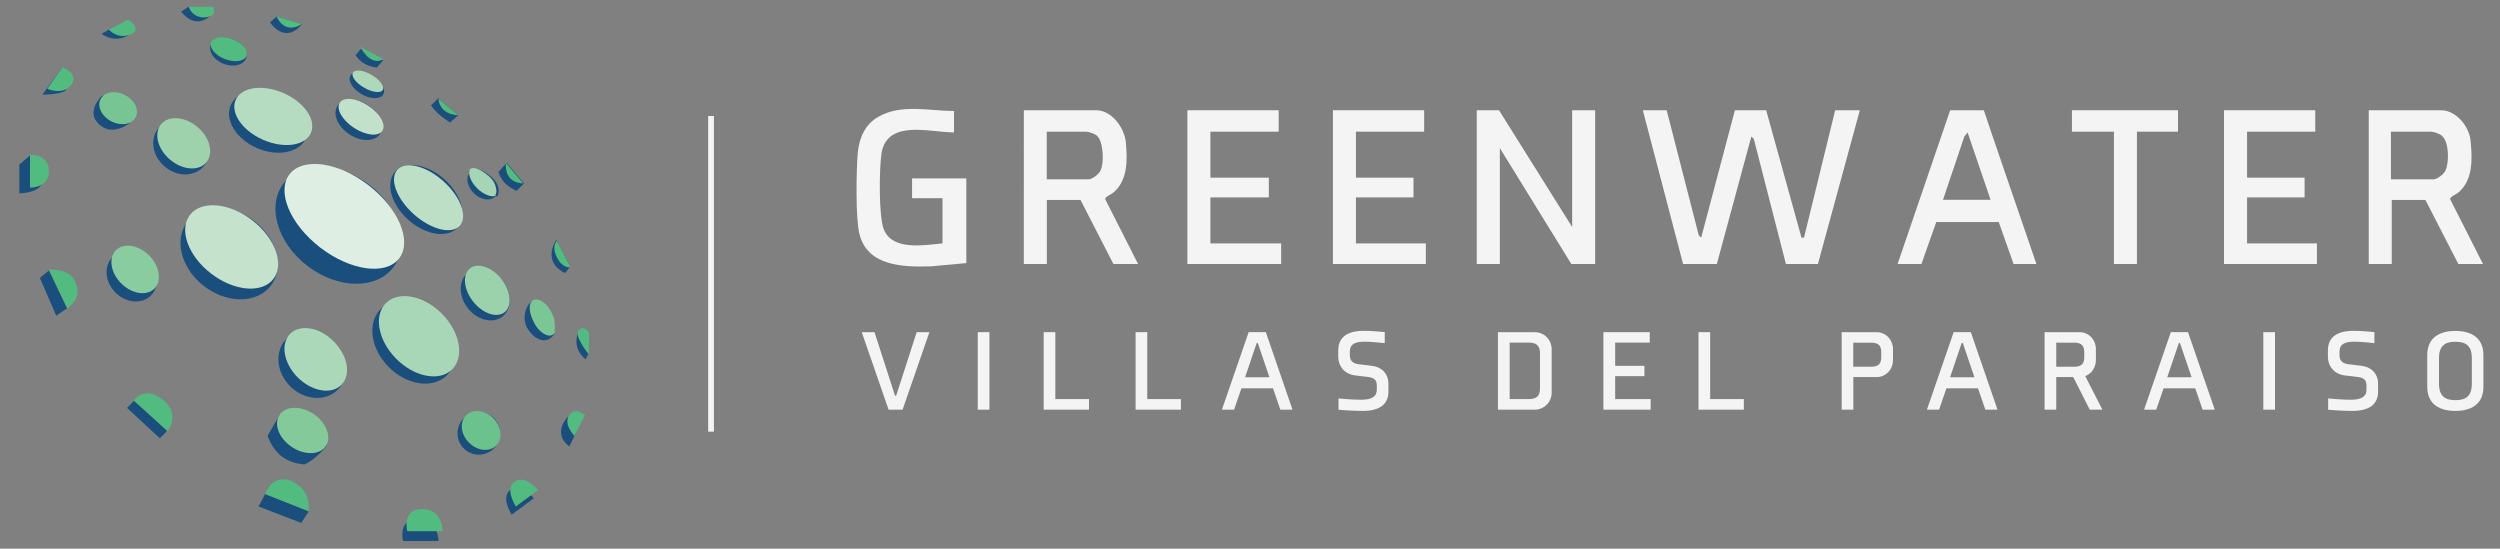 <?xml version="1.0" encoding="UTF-8"?>
<svg id="logos" xmlns="http://www.w3.org/2000/svg" viewBox="0 0 300 65.84">
  <rect x="0" y="0" width="300" height="65.84" fill="#808080" stroke="none"/>
  <defs>
    <style>
      .cls-1 {
        fill: #7ac695;
      }

      .cls-2 {
        fill: #bddfc6;
      }

      .cls-3 {
        fill: #f4f4f4;
      }

      .cls-4 {
        fill: #6bc28d;
      }

      .cls-5 {
        fill: #c2e1cb;
      }

      .cls-6 {
        fill: #83c99a;
      }

      .cls-7 {
        fill: #c4e2cc;
      }

      .cls-8 {
        fill: #b5dcc0;
      }

      .cls-9 {
        fill: #abd8b8;
      }

      .cls-10 {
        fill: #deeee2;
      }

      .cls-11 {
        fill: #a5d5b4;
      }

      .cls-12 {
        fill: #add9ba;
      }

      .cls-13 {
        fill: #52bb7f;
      }

      .cls-14 {
        fill: #9dd2ad;
      }

      .cls-15 {
        fill: #1a4f7d;
      }

      .cls-16 {
        fill: #9bd1ab;
      }

      .cls-17 {
        fill: #a7d7b6;
      }

      .cls-18 {
        fill: #89cca0;
      }

      .cls-19 {
        fill: #77c593;
      }
    </style>
  </defs>
  <g>
    <ellipse class="cls-15" cx="40.61" cy="27.05" rx="6.12" ry="8.29" transform="translate(-5.57 42.8) rotate(-52.5)"/>
    <ellipse class="cls-15" cx="27.49" cy="30.43" rx="4.93" ry="6.31" transform="translate(-13.38 33.72) rotate(-52.5)"/>
    <ellipse class="cls-15" cx="51.16" cy="23.95" rx="3.26" ry="5.03" transform="translate(-.79 46.12) rotate(-48.2)"/>
    <ellipse class="cls-15" cx="15.81" cy="33.16" rx="2.76" ry="3.26" transform="translate(-18.82 20.89) rotate(-45)"/>
    <ellipse class="cls-15" cx="49.66" cy="41.06" rx="4.24" ry="5.62" transform="translate(-14.49 47.14) rotate(-45)"/>
    <ellipse class="cls-15" cx="37.47" cy="43.7" rx="3.75" ry="4.34" transform="translate(-19.93 39.29) rotate(-45)"/>
    <ellipse class="cls-15" cx="58.24" cy="35.35" rx="2.66" ry="3.35" transform="translate(-9.38 43.7) rotate(-38.3)"/>
    <ellipse class="cls-15" cx="21.74" cy="17.65" rx="3.06" ry="3.55" transform="translate(-5.79 22.77) rotate(-49.6)"/>
    <ellipse class="cls-15" cx="32.2" cy="14.59" rx="3.45" ry="4.93" transform="translate(5.9 38.22) rotate(-66.3)"/>
    <ellipse class="cls-15" cx="43.06" cy="14.39" rx="2.07" ry="3.06" transform="translate(7.29 42.35) rotate(-56.5)"/>
    <circle class="cls-15" cx="57.46" cy="52" r="2.56"/>
    <path class="cls-15" d="M59.53,23.49s0,.1-.1.1c-.59.59-1.78.39-2.56-.39s-1.09-1.97-.39-2.56c0,0,.1,0,.1-.1.2-.2.59-.2.89-.2.39.1.89.39,1.48.89s.79.99.89,1.48c0,.3,0,.69-.2.89h0l-.1-.1Z"/>
    <ellipse class="cls-15" cx="27.41" cy="6.19" rx="1.58" ry="2.27" transform="translate(11.81 29.56) rotate(-69)"/>
    <path class="cls-13" d="M31.81,59.3l5.23,2.07c.1-1.68-.49-2.86-1.87-3.55,0,0-2.27-1.28-3.35,1.48h0Z"/>
    <path class="cls-15" d="M48.38,64.92h4.24s0-2.66-2.47-2.66-1.78,2.66-1.78,2.66h0Z"/>
    <path class="cls-15" d="M61.4,61.76l2.66-1.97s-1.48-1.78-2.66-1.09c-1.48.79,0,3.06,0,3.06h0Z"/>
    <path class="cls-13" d="M8.04,37l-2.17-4.64s2.56-.2,3.16,1.48c.59,1.38.2,2.37-1.09,3.26h0l.1-.1Z"/>
    <polygon class="cls-15" points="16.13 48.05 15.24 48.94 19.18 52.59 20.07 51.7 16.13 48.05"/>
    <path class="cls-13" d="M20.07,51.7l-4.04-3.65s1.28-1.78,3.35-.2c2.47,1.78.69,3.95.69,3.95h0v-.1Z"/>
    <polygon class="cls-15" points="37.04 61.37 36.15 62.75 31.02 60.78 31.81 59.3 37.04 61.37"/>
    <path class="cls-13" d="M48.88,63.74h4.24s0-2.66-2.47-2.66-1.78,2.66-1.78,2.66h0Z"/>
    <path class="cls-13" d="M61.9,60.78l2.66-1.97s-1.48-1.78-2.66-1.09c-1.48.79,0,3.06,0,3.06h0Z"/>
    <path class="cls-15" d="M68.21,49.93s-2.07,1.97.1,3.65l.89-1.78-.99-1.78h0v-.1Z"/>
    <path class="cls-13" d="M68.9,52.39l1.28-2.56s-1.09-1.09-1.87,0,.69,2.56.69,2.56h-.1Z"/>
    <path class="cls-15" d="M70.18,39.37l-.69.3s-1.09,1.97.79,3.45l.39-.79-.59-2.96h.1Z"/>
    <path class="cls-13" d="M70.68,42.43v-2.47c-.1-.2-.3-.49-.59-.59-.2,0-.39,0-.69.3-.49.69,1.18,2.76,1.18,2.76h.1Z"/>
    <polyline class="cls-15" points="5.87 32.47 4.78 33.35 6.75 37.89 8.04 37"/>
    <path class="cls-15" d="M3.6,18.66l-1.28,1.09v3.45s1.87,0,2.56-.89c.69-.89-1.28-3.55-1.28-3.55v-.1Z"/>
    <path class="cls-13" d="M3.6,18.66v3.85s2.27.1,2.27-1.97-2.27-1.97-2.27-1.97h0v.1Z"/>
    <path class="cls-15" d="M7.45,8.1s-.89,1.28-2.37,3.26c0,0,2.47,0,2.86-.59s-.49-2.56-.49-2.56h0v-.1Z"/>
    <path class="cls-13" d="M7.45,8.1l-1.78,2.56s1.97.89,2.96-.59c.79-1.28-1.09-1.97-1.09-1.97h-.1Z"/>
    <path class="cls-15" d="M13.07,3.56l-.89.49s1.58,1.28,3.35.1l-2.56-.59h.1Z"/>
    <path class="cls-13" d="M15.34,2.38l-2.27,1.18s.99,1.18,2.56.59-.2-1.78-.2-1.78h-.1Z"/>
    <path class="cls-15" d="M22.64.8l-.89.59s1.48,2.27,3.55.49l-2.66-1.09h0Z"/>
    <path class="cls-13" d="M22.64.8h2.96s.59,1.18-.99,1.28c-1.58.1-1.97-1.28-1.97-1.28Z"/>
    <path class="cls-15" d="M33.19,1.99l-.79.69s1.78,2.76,3.85.2l-3.06-.89h0Z"/>
    <path class="cls-13" d="M36.25,2.87l-3.06-.89s.89,2.27,3.06.89Z"/>
    <path class="cls-15" d="M52.62,11.75l-.89.89c.49.79,1.28,1.38,2.27,2.07l.99-.89-2.37-1.97h0v-.1Z"/>
    <path class="cls-13" d="M54.99,13.82l-2.37-1.97s0,1.87,2.37,1.97Z"/>
    <path class="cls-15" d="M60.71,19.64l-.89.99c.3,1.09,1.09,1.78,2.17,2.27l.89-.89-2.07-2.47h0l-.1.1Z"/>
    <path class="cls-13" d="M62.79,22.01l-2.07-2.47s-.39,2.37,2.07,2.47Z"/>
    <path class="cls-15" d="M66.73,28.82s-1.78,2.56,1.09,3.95l.59-.79-1.58-3.06h0l-.1-.1Z"/>
    <path class="cls-13" d="M68.41,31.97l-1.58-3.06s-.69.59,0,1.97,1.58,1.18,1.58,1.18h0v-.1Z"/>
    <path class="cls-15" d="M66.63,39.77h0c-.1.39-.39.69-.69.89-.89.49-1.97-.1-2.66-1.28s-.2-2.76.59-3.26h0c.59-.3,1.48.2,2.07,1.18l.1.2h0c.2.39.3.79.39,1.09h0v1.28h.1l.1-.1Z"/>
    <path class="cls-1" d="M66.63,39.77h0c0,.2-.2.3-.3.39-.59.39-1.68-.3-2.27-1.48s-.69-2.27-.1-2.66h0c.59-.3,1.48.2,2.07,1.18l.1.2h0c.2.39.39.79.39,1.09h0c.1.49.1.89,0,1.28h.1Z"/>
    <ellipse class="cls-17" cx="50.28" cy="40.35" rx="3.85" ry="5.62" transform="translate(-13.8 47.37) rotate(-45)"/>
    <ellipse class="cls-9" cx="37.89" cy="43.13" rx="3.06" ry="4.34" transform="translate(-19.4 39.42) rotate(-45)"/>
    <ellipse class="cls-10" cx="41.32" cy="25.96" rx="4.73" ry="8.29" transform="translate(-4.43 42.94) rotate(-52.5)"/>
    <ellipse class="cls-8" cx="32.8" cy="13.97" rx="3.06" ry="4.93" transform="translate(6.82 38.39) rotate(-66.3)"/>
    <ellipse class="cls-14" cx="22.05" cy="17.2" rx="2.56" ry="3.55" transform="translate(-5.34 22.84) rotate(-49.6)"/>
    <path class="cls-15" d="M15.63,14.71s-2.07,1.78-3.75.2.39-3.45.39-3.45l3.35,3.26h0Z"/>
    <ellipse class="cls-19" cx="14.18" cy="12.98" rx="1.78" ry="2.37" transform="translate(-3.85 19.66) rotate(-62.8)"/>
    <ellipse class="cls-18" cx="16.22" cy="32.33" rx="2.37" ry="3.26" transform="translate(-18.11 20.94) rotate(-45)"/>
    <path class="cls-15" d="M33.59,49.73l-1.48,2.56c.69,1.97,2.07,3.26,4.44,3.45.99-.49,1.87-1.28,2.66-2.27.2-.49-5.62-3.75-5.62-3.75h0Z"/>
    <ellipse class="cls-6" cx="36.32" cy="51.66" rx="2.37" ry="3.35" transform="translate(-26.82 52.77) rotate(-55.9)"/>
    <ellipse class="cls-15" cx="44.02" cy="10.19" rx="1.28" ry="2.27" transform="translate(13.19 43.22) rotate(-60)"/>
    <ellipse class="cls-12" cx="44.14" cy="9.76" rx=".89" ry="2.07" transform="translate(13.62 43.1) rotate(-60)"/>
    <ellipse class="cls-7" cx="27.8" cy="29.63" rx="4.04" ry="6.31" transform="translate(-12.63 33.65) rotate(-52.5)"/>
    <ellipse class="cls-4" cx="57.74" cy="51.65" rx="2.07" ry="2.56" transform="translate(-19.61 55.96) rotate(-45)"/>
    <ellipse class="cls-16" cx="58.48" cy="34.84" rx="2.17" ry="3.35" transform="translate(-9.01 43.74) rotate(-38.3)"/>
    <ellipse class="cls-2" cx="51.43" cy="23.73" rx="2.66" ry="5.03" transform="translate(-.54 46.25) rotate(-48.2)"/>
    <path class="cls-11" d="M59.53,23.49h-.1c-.39.2-1.38-.1-2.17-.89s-1.09-1.68-.89-2.17v-.1c.2-.2.49-.2.79-.1.39.1.89.39,1.48.89s.79.99.89,1.48c.1.39,0,.69-.1.79h0l.1.1Z"/>
    <ellipse class="cls-5" cx="43.33" cy="14.01" rx="1.58" ry="3.06" transform="translate(7.73 42.41) rotate(-56.5)"/>
    <ellipse class="cls-13" cx="27.46" cy="5.89" rx="1.28" ry="2.27" transform="translate(12.12 29.42) rotate(-69)"/>
    <path class="cls-15" d="M43.35,5.83l-.69.79c.59.89,1.48,1.38,2.56,1.48l.79-.89"/>
    <path class="cls-13" d="M46.02,7.11l-2.76-1.48s1.09,2.37,2.76,1.48Z"/>
  </g>
  <rect class="cls-3" x="84.98" y="13.92" width=".69" height="37.88"/>
  <polygon class="cls-3" points="200 13.23 203.85 28.23 204.14 28.52 208.19 13.23 211.94 13.23 216.18 28.52 216.48 28.52 220.22 13.23 223.18 13.23 218.15 31.68 214.31 31.68 210.46 16.68 210.16 16.39 206.02 31.68 201.97 31.68 197.14 13.23 200 13.23"/>
  <polygon class="cls-3" points="188.66 27.24 188.66 13.23 191.42 13.23 191.42 31.68 188.56 31.68 179.98 17.77 179.98 31.68 177.21 31.68 177.21 13.23 179.88 13.23 188.66 27.24"/>
  <path class="cls-3" d="M297.96,31.68h-2.96l-3.95-7.69h-4.04v7.69h-2.76V13.23h8.68c1.87,0,3.45,2.07,3.55,3.75.2,2.07.3,4.64-1.48,6.12-.2.2-.99.49-.99.79l3.95,7.79h0ZM287.01,21.52h5.03c.39,0,1.18-.59,1.38-.99.49-.89.49-3.35-.3-4.14-.2-.3-1.09-.59-1.38-.59h-4.83v5.72h.1Z"/>
  <path class="cls-3" d="M136.57,31.68h-2.96l-3.95-7.69h-4.04v7.69h-2.76V13.23h8.68c1.87,0,3.35,2.07,3.55,3.75.2,2.07.3,4.64-1.48,6.12-.2.2-.99.49-.99.79l3.95,7.79h0ZM125.62,21.52h5.03c.39,0,1.18-.59,1.38-.99.49-.89.39-3.35-.3-4.14-.2-.3-1.09-.59-1.38-.59h-4.74v5.72h0Z"/>
  <path class="cls-3" d="M114.48,13.23v2.66c-2.86,0-7.89-1.58-8.68,2.37-.3,1.78-.39,7.89.3,9.37,1.09,2.47,4.83,1.78,7,1.58v-5.43h-3.65v-2.37h6.51v10.16l-4.24.39c-3.35.1-7.6,0-8.58-3.85-.49-1.87-.39-7.79-.2-9.86.2-1.78.89-3.35,2.47-4.24,2.76-1.58,6.12-.69,9.08-.69h0v-.1Z"/>
  <path class="cls-3" d="M244.39,31.68h-2.76l-1.78-5.03h-7.5l-1.78,5.03h-2.86l6.31-18.45h4.04c0,.1,6.31,18.45,6.31,18.45h0ZM233.15,23.98h5.72l-2.76-8.09-.39.49-2.56,7.6Z"/>
  <polygon class="cls-3" points="277.83 13.23 277.83 15.8 269.65 15.8 269.65 21.32 276.55 21.32 276.55 23.69 269.65 23.69 269.65 29.21 278.03 29.21 278.03 31.68 266.88 31.68 266.88 13.23 277.83 13.23"/>
  <polygon class="cls-3" points="170.9 13.23 170.9 15.8 162.71 15.8 162.71 21.32 169.62 21.32 169.62 23.69 162.71 23.69 162.71 29.21 171.1 29.21 171.1 31.68 159.95 31.68 159.95 13.23 170.9 13.23"/>
  <polygon class="cls-3" points="153.44 13.23 153.44 15.8 145.25 15.8 145.25 21.32 152.26 21.32 152.26 23.69 145.25 23.69 145.25 29.21 153.74 29.21 153.74 31.68 142.49 31.68 142.49 13.23 153.44 13.23"/>
  <polygon class="cls-3" points="261.36 13.23 261.36 15.8 256.43 15.8 256.43 31.68 253.67 31.68 253.67 15.8 248.63 15.8 248.63 13.23 261.36 13.23"/>
  <g>
    <path class="cls-3" d="M110,39.86h1.53l-3.22,9.3h-1.68l-3.22-9.3h1.53l2.46,7.62h.14l2.46-7.62Z"/>
    <path class="cls-3" d="M117.33,49.16v-9.3h1.4v9.3h-1.4Z"/>
    <path class="cls-3" d="M125.24,49.16v-9.3h1.4v8.03h4.04v1.27h-5.45Z"/>
    <path class="cls-3" d="M136.27,49.16v-9.3h1.4v8.03h4.04v1.27h-5.45Z"/>
    <path class="cls-3" d="M152.77,46.6h-3.8l-.88,2.56h-1.46l3.21-9.3h2.06l3.2,9.3h-1.46l-.88-2.56ZM149.41,45.27h2.92l-1.39-4.1h-.14l-1.39,4.1Z"/>
    <path class="cls-3" d="M166.62,46.92c0,1.65-1.11,2.39-3.11,2.39-1.32,0-2.89-.14-2.89-.14v-1.36s1.55.16,2.7.16c1.29,0,1.9-.37,1.9-1.22v-.39c0-.62-.14-1.02-1.1-1.13l-1.51-.18c-1.21-.14-2.02-1.05-2.02-2.27v-.74c0-1.6,1.14-2.34,3.05-2.34.89,0,1.99.1,2.53.15v1.33s-1.58-.18-2.37-.18c-1.28,0-1.82.33-1.82,1.21v.37c0,.55.18,1.02,1.07,1.13l1.58.19c1.17.14,1.98.94,1.98,2.16v.84Z"/>
    <path class="cls-3" d="M186.2,47.1c0,1.14-.88,2.06-2.05,2.06h-4.4v-9.3h4.39c1.2,0,2.06.92,2.06,2.06v5.17ZM184.8,42.38c0-.92-.47-1.27-1.33-1.27h-2.31v6.78h2.31c.87,0,1.33-.32,1.33-1.27v-4.25Z"/>
    <path class="cls-3" d="M192.41,49.16v-9.3h5.56v1.25h-4.15v2.79h3.51v1.24h-3.51v2.75h4.26v1.27h-5.67Z"/>
    <path class="cls-3" d="M203.82,49.16v-9.3h1.4v8.03h4.04v1.27h-5.45Z"/>
    <path class="cls-3" d="M227.16,43.19c0,1.14-.84,2.06-1.98,2.06h-2.78v3.91h-1.4v-9.3h4.18c1.14,0,1.98.92,1.98,2.06v1.27ZM225.75,42.26c0-.77-.33-1.14-1.2-1.14h-2.16v2.89h2.16c.87,0,1.2-.37,1.2-1.14v-.61Z"/>
    <path class="cls-3" d="M237.37,46.6h-3.8l-.88,2.56h-1.46l3.21-9.3h2.06l3.2,9.3h-1.46l-.88-2.56ZM234.01,45.27h2.92l-1.39-4.1h-.14l-1.39,4.1Z"/>
    <path class="cls-3" d="M250.77,49.16l-1.98-3.91h-2.04v3.91h-1.4v-9.3h4.18c1.14,0,1.98.92,1.98,2.06v1.27c0,.89-.51,1.65-1.28,1.94l2.06,4.03h-1.53ZM250.11,42.26c0-.77-.33-1.14-1.2-1.14h-2.16v2.89h2.16c.87,0,1.2-.37,1.2-1.14v-.61Z"/>
    <path class="cls-3" d="M263.43,46.6h-3.8l-.88,2.56h-1.46l3.21-9.3h2.06l3.21,9.3h-1.46l-.88-2.56ZM260.07,45.27h2.92l-1.39-4.1h-.14l-1.39,4.1Z"/>
    <path class="cls-3" d="M271.6,49.16v-9.3h1.4v9.3h-1.4Z"/>
    <path class="cls-3" d="M285.38,46.92c0,1.65-1.11,2.39-3.11,2.39-1.32,0-2.89-.14-2.89-.14v-1.36s1.55.16,2.7.16c1.29,0,1.9-.37,1.9-1.22v-.39c0-.62-.14-1.02-1.1-1.13l-1.51-.18c-1.21-.14-2.02-1.05-2.02-2.27v-.74c0-1.6,1.14-2.34,3.05-2.34.89,0,1.99.1,2.53.15v1.33s-1.58-.18-2.37-.18c-1.28,0-1.82.33-1.82,1.21v.37c0,.55.18,1.02,1.07,1.13l1.58.19c1.17.14,1.98.94,1.98,2.16v.84Z"/>
    <path class="cls-3" d="M298.01,42.61v3.8c0,2.17-1.57,2.9-3.37,2.9s-3.37-.73-3.37-2.9v-3.8c0-2.17,1.58-2.9,3.37-2.9s3.37.73,3.37,2.9ZM292.68,42.96v3.09c0,1.55.81,1.97,1.97,1.97s1.97-.41,1.97-1.97v-3.09c0-1.54-.81-1.95-1.97-1.95s-1.97.41-1.97,1.95Z"/>
  </g>
</svg>